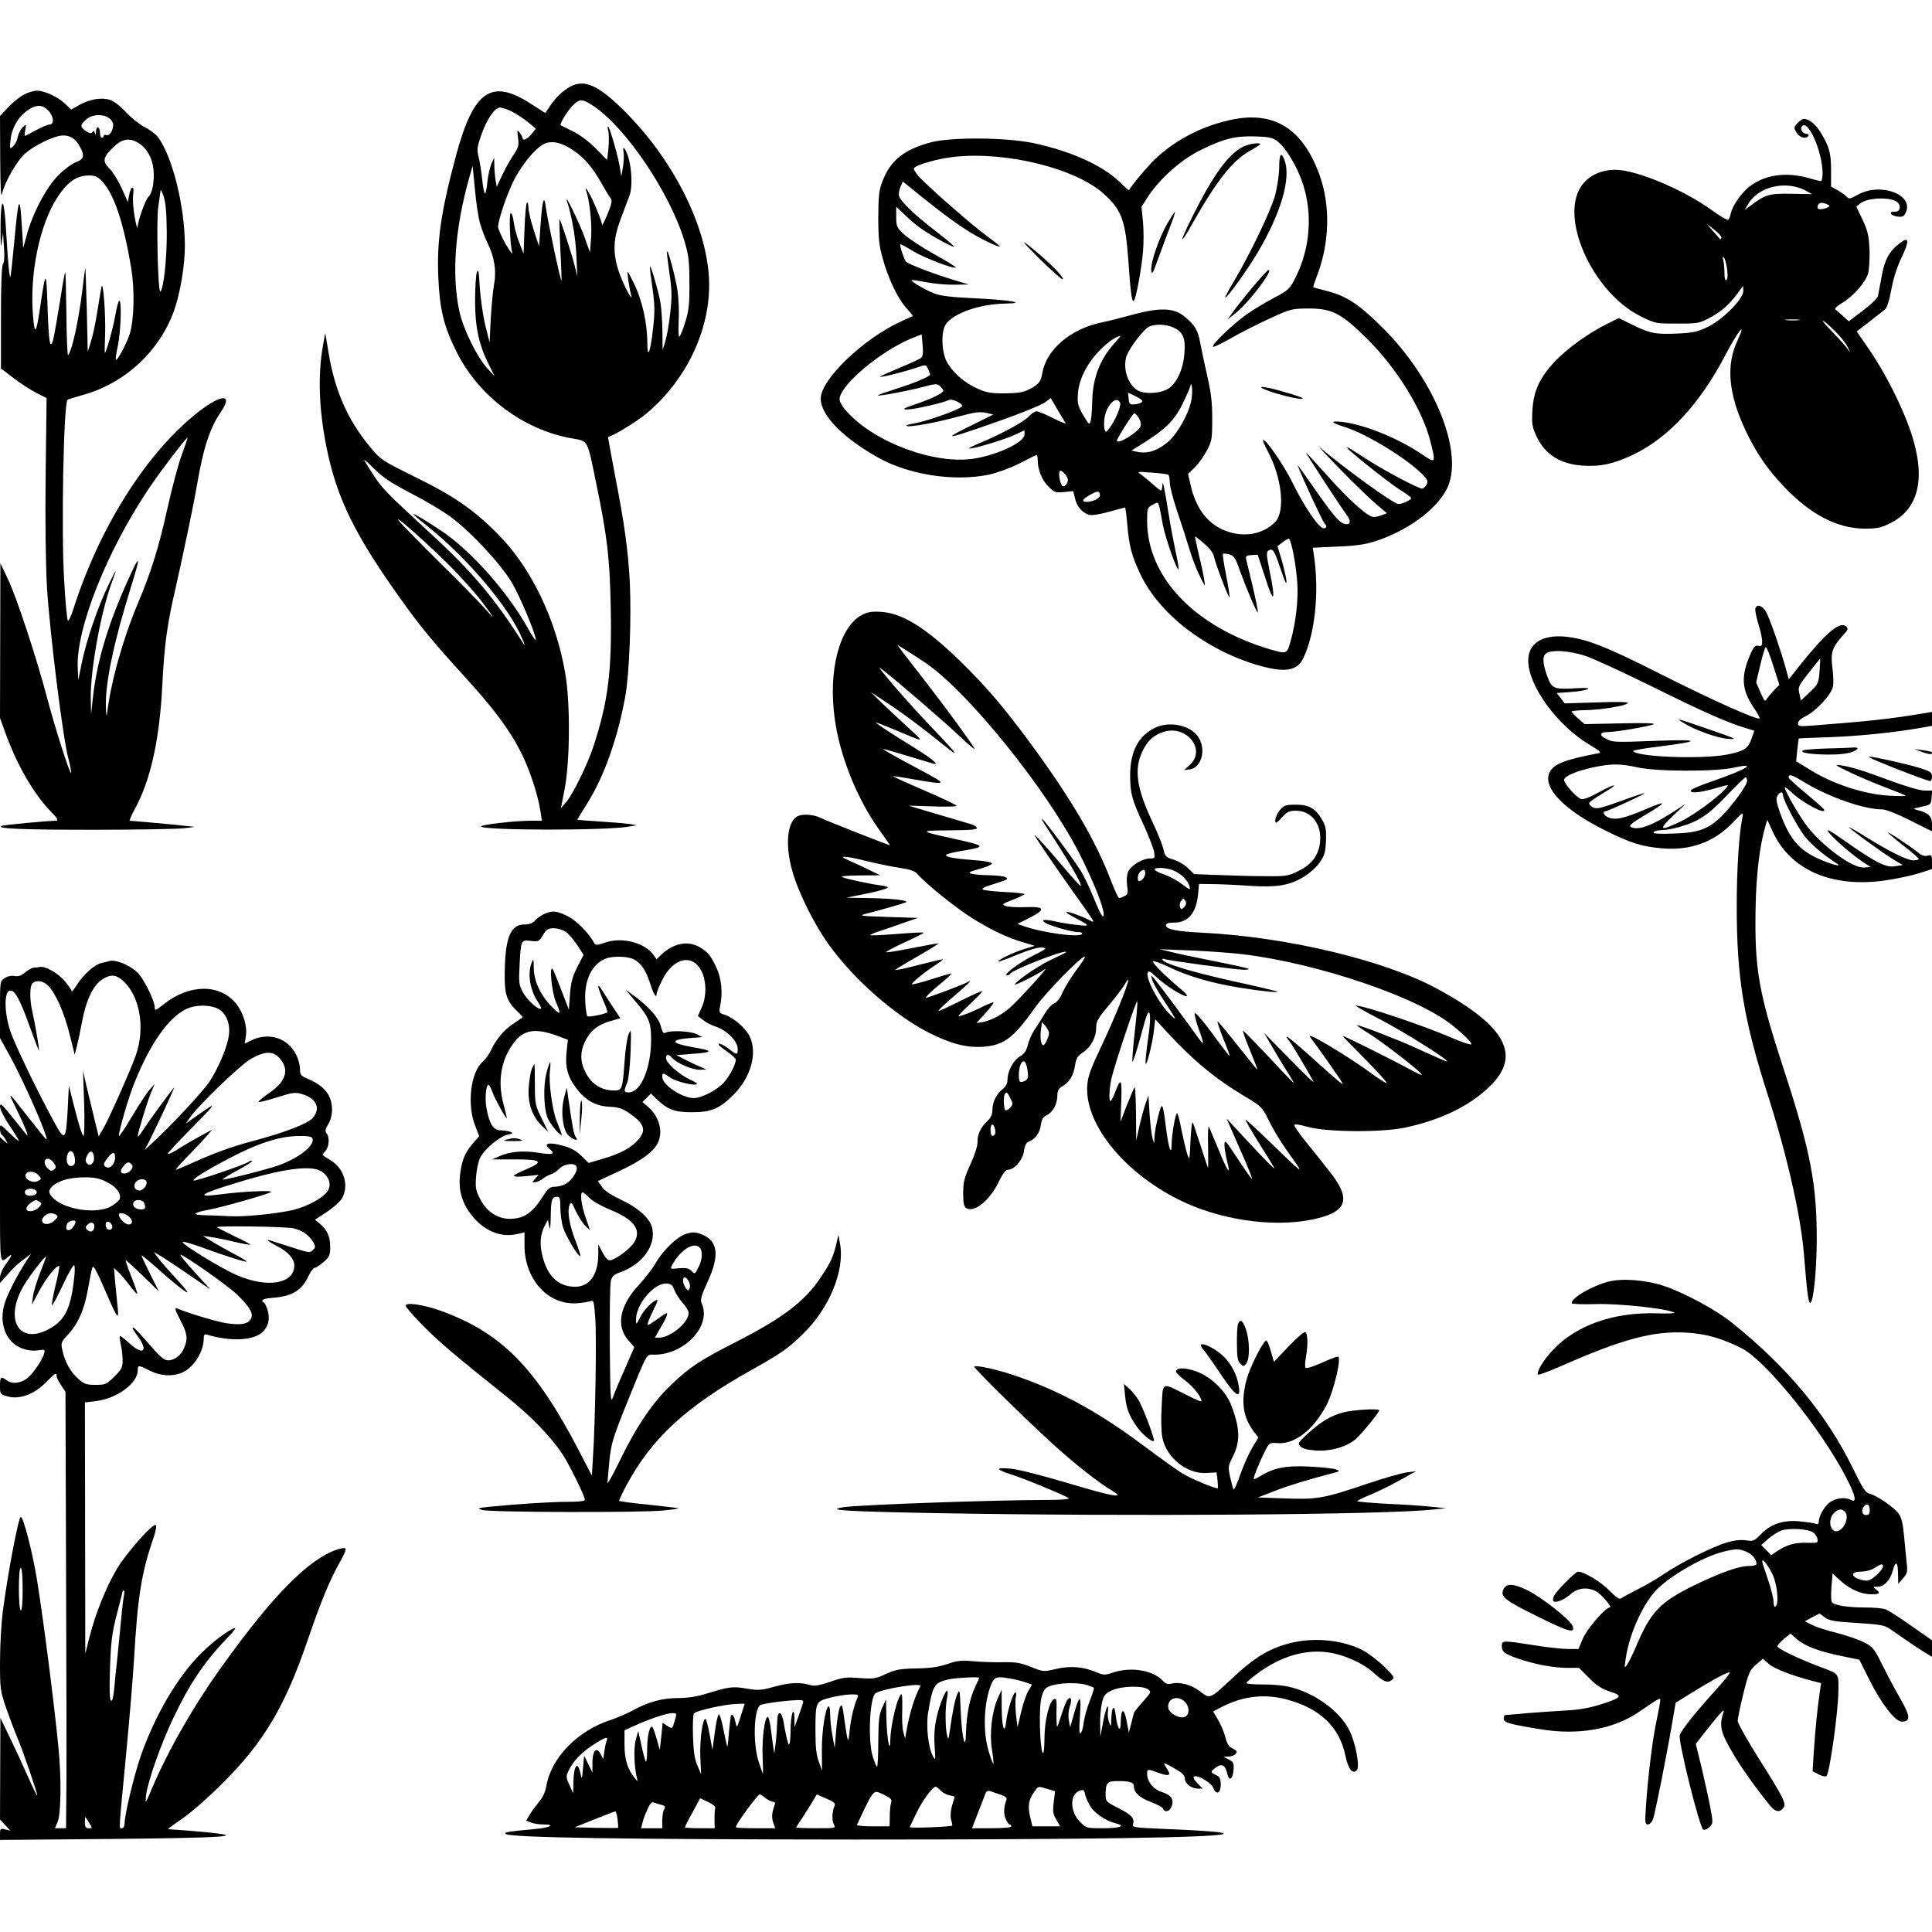 <?xml version="1.0" standalone="no"?>
<!DOCTYPE svg PUBLIC "-//W3C//DTD SVG 20010904//EN"
 "http://www.w3.org/TR/2001/REC-SVG-20010904/DTD/svg10.dtd">
<svg version="1.0" xmlns="http://www.w3.org/2000/svg"
 width="1024pt" height="1024pt" viewBox="0 0 1024 1024"
 preserveAspectRatio="xMidYMid meet">

<g transform="translate(0,1024) scale(0.1,-0.1)"
fill="#000000" stroke="none">
<path d="M3040 9789 c-41 -16 -88 -57 -120 -104 l-30 -44 -75 48 c-210 137
-305 72 -398 -274 -79 -293 -102 -449 -94 -642 7 -171 29 -263 97 -398 118
-237 358 -416 615 -459 83 -15 77 -3 125 -237 59 -286 72 -397 77 -659 7 -337
-14 -501 -93 -740 -33 -98 -106 -246 -142 -290 l-29 -34 20 104 c28 146 30
448 4 605 -49 292 -183 570 -361 747 -126 127 -232 200 -434 299 -180 89 -183
91 -242 162 -118 143 -185 296 -218 494 l-18 108 -12 -65 c-28 -158 -22 -341
19 -543 54 -268 150 -464 400 -812 97 -136 168 -222 333 -403 153 -167 240
-284 301 -407 45 -91 87 -221 100 -308 l7 -47 -61 0 c-81 0 -261 -21 -261 -30
0 -22 666 -23 785 -1 l40 7 -40 7 c-22 3 -93 9 -157 13 -65 4 -118 8 -118 10
0 1 25 42 55 90 89 143 162 351 201 574 20 119 31 411 22 595 -9 170 -28 307
-79 569 -21 110 -37 200 -36 200 32 8 153 82 204 125 221 185 348 467 330 729
-19 278 -192 617 -442 868 -131 132 -206 170 -275 143z m101 -108 c171 -110
408 -459 486 -716 23 -78 27 -108 27 -225 1 -114 -3 -146 -22 -207 -12 -40
-26 -74 -31 -77 -5 -3 -6 34 -4 82 3 48 0 121 -6 162 -12 74 -49 215 -56 208
-2 -1 4 -53 13 -115 14 -94 14 -128 4 -215 -6 -57 -18 -123 -26 -148 l-14 -45
-1 101 c-1 56 -6 125 -11 154 -12 63 -50 193 -55 188 -2 -1 4 -52 13 -113 13
-91 13 -128 4 -210 -15 -137 -31 -175 -31 -77 -1 99 -26 213 -66 300 -19 39
-36 72 -38 72 -4 0 8 -87 18 -123 14 -52 -45 62 -66 126 -32 98 -29 171 11
277 18 47 39 103 47 125 16 44 12 144 -8 206 -16 46 -31 61 -24 24 3 -17 1
-52 -3 -80 l-9 -50 -8 50 c-9 57 -52 205 -61 214 -4 3 -4 -7 0 -23 4 -16 4
-57 1 -91 l-7 -63 -62 63 c-37 37 -86 73 -122 90 -32 16 -60 30 -62 31 -8 5
32 71 61 102 38 39 51 40 108 3z m-428 -32 c23 -12 61 -37 85 -56 l42 -35 -22
-28 c-22 -27 -48 -39 -48 -22 0 5 -7 17 -15 28 -14 18 -15 16 -9 -27 5 -40 2
-51 -25 -91 -17 -25 -44 -73 -59 -106 l-29 -62 -7 38 c-3 20 -6 55 -6 77 l-1
40 -15 -35 c-8 -19 -18 -63 -21 -97 -3 -34 -9 -60 -13 -58 -4 3 -11 35 -14 72
-4 38 -12 90 -18 116 -11 43 -10 56 12 119 29 84 72 148 100 148 12 0 40 -10
63 -21z m323 -204 c60 -39 108 -96 154 -180 19 -33 39 -67 46 -75 10 -12 7
-28 -16 -85 -16 -38 -29 -64 -29 -57 -1 21 -52 144 -74 177 -10 17 -16 21 -12
10 20 -56 33 -177 28 -252 l-6 -81 -27 76 c-23 68 -111 249 -95 197 27 -85 46
-197 50 -290 l5 -110 -15 60 c-18 70 -76 248 -80 243 -1 -2 1 -75 5 -163 5
-88 7 -161 6 -163 -5 -4 -77 336 -83 390 -9 72 -19 38 -28 -97 l-8 -110 -28
85 c-15 47 -28 100 -28 119 -1 19 -4 31 -8 27 -5 -4 -10 -67 -13 -139 l-5
-132 -23 60 c-13 33 -26 81 -29 107 -3 27 -10 48 -16 48 -10 0 -4 -166 8 -210
4 -14 -11 7 -34 45 -22 39 -40 80 -41 92 0 39 55 198 93 265 42 75 99 143 141
170 42 26 96 17 162 -27z m-492 -388 c9 -31 27 -79 40 -105 36 -72 48 -146 35
-217 -6 -33 -14 -116 -18 -185 l-6 -125 -23 91 c-12 51 -25 141 -29 200 -5 89
-8 103 -16 79 -5 -16 -9 -84 -9 -150 0 -137 20 -232 72 -336 l32 -64 -41 45
c-54 60 -126 207 -146 299 -42 192 -24 439 52 709 l18 63 12 -123 c6 -68 18
-149 27 -181z m-365 -1432 c74 -38 169 -94 210 -125 108 -80 266 -250 324
-348 44 -75 127 -273 127 -304 0 -7 -21 24 -46 69 -104 183 -283 387 -434 495
-70 49 -170 110 -170 103 0 -2 33 -30 73 -62 216 -172 436 -433 505 -598 12
-27 16 -41 9 -31 -154 244 -272 384 -503 596 -230 212 -248 230 -299 309 -25
38 -45 72 -45 74 0 3 26 -20 58 -52 43 -43 89 -73 191 -126z m222 -401 c58
-60 127 -138 154 -174 72 -96 74 -102 10 -30 -32 36 -138 144 -236 240 -97 96
-192 193 -211 215 -54 64 165 -131 283 -251z"/>
<path d="M128 9739 c-21 -10 -58 -40 -83 -66 l-45 -48 1 -225 c1 -159 4 -214
10 -186 15 63 79 175 123 213 52 45 152 93 199 95 40 1 70 -19 93 -64 23 -45
18 -63 -23 -77 -21 -8 -63 -39 -94 -70 -64 -65 -135 -199 -167 -316 l-19 -70
-8 130 c-10 161 -18 139 -40 -104 -9 -97 -18 -177 -20 -179 -5 -5 -13 82 -20
203 -3 55 -8 123 -12 150 -10 79 -21 20 -20 -110 0 -78 2 -95 6 -60 l7 50 5
-75 c4 -47 2 -80 -5 -89 -7 -9 -11 -107 -11 -284 l0 -270 67 -51 c36 -28 91
-63 120 -78 l55 -28 -5 -401 c-3 -254 0 -476 7 -603 15 -240 83 -789 112 -900
11 -43 18 -80 16 -83 -7 -6 -83 231 -127 397 -57 217 -164 540 -210 635 l-38
80 -1 -411 -1 -410 31 -85 c60 -165 148 -317 238 -410 35 -36 43 -49 29 -49
-43 0 -274 -22 -288 -27 -38 -15 106 -21 485 -21 226 0 442 4 480 8 39 4 62 8
53 8 -10 1 -61 6 -115 12 -87 8 -205 19 -225 20 -4 0 8 28 27 63 83 151 131
368 145 652 11 217 25 322 70 515 44 196 99 457 115 555 32 187 67 296 124
379 75 109 -5 98 -147 -21 -263 -220 -500 -603 -633 -1021 -14 -43 -26 -67
-30 -60 -4 7 -13 103 -19 213 -16 258 -3 938 18 956 4 3 36 13 72 23 228 60
415 232 493 451 33 93 57 239 57 344 -1 207 -64 464 -141 572 -11 16 -44 41
-72 55 -27 14 -72 50 -99 79 -28 31 -64 59 -84 65 -44 15 -107 5 -163 -26
l-44 -25 -31 30 c-38 37 -111 71 -151 70 -16 0 -47 -9 -67 -20z m127 -84 c30
-29 34 -75 8 -75 -10 0 -42 -14 -72 -30 -30 -17 -56 -30 -59 -30 -2 0 -2 14 2
32 6 31 6 31 -14 13 -11 -10 -22 -33 -26 -51 -3 -18 -14 -40 -25 -50 -18 -16
-18 -15 -13 37 7 62 42 122 93 156 44 30 76 29 106 -2z m323 -41 c12 -8 22
-24 22 -35 0 -31 -20 -61 -36 -55 -8 3 -14 1 -14 -4 0 -6 -4 -10 -10 -10 -5 0
-10 11 -10 24 0 35 -20 43 -21 9 -1 -19 -3 -22 -6 -9 -4 14 -7 15 -13 6 -6 -9
-13 -8 -34 5 -32 22 -33 32 0 61 30 28 88 32 122 8z m162 -136 c42 -29 69 -81
74 -141 5 -60 -8 -125 -27 -140 -15 -12 -56 -126 -58 -161 -1 -12 -8 13 -15
54 -8 41 -12 95 -8 119 7 52 -12 48 -22 -5 l-6 -35 -33 73 c-18 40 -47 87 -65
105 -39 39 -35 59 22 114 48 46 87 51 138 17z m-198 -200 c63 -68 113 -217
153 -457 20 -118 16 -275 -8 -353 -16 -50 -66 -143 -73 -135 -2 2 2 36 11 76
16 78 21 251 6 236 -5 -6 -14 -40 -20 -77 -11 -64 -48 -198 -55 -198 -2 0 -1
42 1 93 4 102 -10 297 -19 257 -3 -14 -13 -72 -22 -130 -9 -58 -24 -130 -34
-160 l-17 -55 -5 225 c-3 124 -7 223 -8 220 -1 -3 -9 -61 -17 -130 -20 -156
-53 -308 -74 -332 -4 -4 -8 93 -9 215 -2 122 -4 223 -6 224 -2 2 -13 -56 -24
-129 -40 -244 -44 -260 -55 -249 -6 6 -12 87 -15 193 -6 197 -10 199 -37 14
-23 -157 -31 -169 -40 -61 -19 221 34 482 128 627 54 84 103 118 170 118 31 0
45 -7 69 -32z m342 -268 c1 -137 -17 -304 -34 -315 -13 -8 -22 374 -11 450 6
39 11 77 12 85 0 8 8 -5 16 -30 11 -31 16 -90 17 -190z m80 -1179 c-18 -48
-54 -182 -79 -296 -44 -199 -86 -332 -155 -495 -79 -188 -143 -416 -163 -585
-2 -16 -5 4 -6 46 -2 125 44 342 132 624 57 182 51 188 -22 24 -104 -233 -160
-426 -180 -619 l-8 -75 -2 87 c-2 143 51 440 107 598 35 97 34 97 -13 0 -56
-115 -117 -293 -142 -415 l-18 -90 -3 64 c-10 208 154 620 379 955 59 88 195
266 203 266 2 0 -12 -40 -30 -89z"/>
<path d="M6545 9609 c-172 -32 -334 -118 -445 -235 -44 -46 -100 -115 -116
-142 -1 -2 -23 17 -49 43 -91 88 -256 163 -455 206 -144 31 -438 33 -545 5
-142 -38 -213 -94 -256 -202 -20 -51 -23 -76 -24 -194 0 -110 4 -151 23 -218
29 -107 81 -216 127 -266 19 -21 34 -40 33 -41 -2 -1 -29 -14 -61 -28 -200
-91 -427 -308 -427 -410 0 -86 112 -203 300 -310 163 -93 404 -131 590 -93 42
9 112 34 160 58 47 24 88 45 93 46 4 2 7 -9 7 -25 0 -52 22 -107 56 -141 32
-32 38 -34 83 -30 l49 5 11 -43 c12 -48 50 -84 90 -84 15 0 59 9 99 20 39 11
73 20 75 20 2 0 7 -36 11 -81 10 -124 24 -176 72 -276 101 -210 346 -398 622
-479 143 -41 208 -31 241 40 61 128 84 351 55 542 l-6 41 128 6 c94 3 148 11
199 27 167 53 320 162 380 272 101 185 -55 582 -339 863 -125 124 -190 166
-291 192 -38 10 -72 19 -74 20 -2 1 6 26 17 55 69 176 75 375 16 540 -87 240
-233 336 -449 297z m222 -115 c47 -34 108 -135 139 -230 52 -159 38 -341 -39
-494 -31 -62 -36 -67 -117 -110 -47 -25 -112 -64 -145 -88 -72 -51 -190 -165
-175 -170 5 -2 49 19 97 47 49 28 140 74 203 103 111 51 118 52 205 53 126 0
176 -26 315 -165 156 -156 288 -370 331 -538 30 -118 29 -120 -41 -72 -130 88
-310 161 -429 174 -65 7 -57 -5 19 -28 114 -36 329 -168 410 -251 27 -28 30
-36 21 -54 -7 -12 -17 -21 -23 -21 -19 0 -183 86 -280 147 -115 74 -118 75
-118 70 0 -10 224 -188 280 -223 33 -20 60 -40 60 -44 0 -10 -53 -34 -70 -31
-30 5 -282 187 -415 300 -16 14 31 -37 105 -113 74 -76 161 -160 193 -187 l58
-49 -26 -10 c-15 -6 -35 -10 -45 -10 -30 0 -129 89 -246 220 -59 66 -109 120
-111 120 -4 0 182 -286 214 -328 28 -37 20 -59 -16 -47 -25 8 -65 57 -161 195
-40 58 -77 109 -82 115 -4 5 23 -60 62 -145 39 -85 75 -159 80 -164 15 -15 12
-26 -5 -26 -24 0 -103 116 -161 235 -46 95 -148 244 -160 232 -2 -2 9 -28 25
-58 75 -139 94 -317 41 -374 -67 -72 -182 -88 -284 -40 -84 40 -140 119 -166
236 l-13 57 37 36 c20 20 48 60 63 89 26 48 28 61 28 167 0 89 -6 141 -27 230
-14 63 -31 142 -37 175 -12 66 -29 94 -85 139 -55 45 -131 47 -273 8 -59 -16
-133 -35 -164 -41 -164 -34 -292 -143 -314 -266 -9 -50 -18 -61 -69 -88 -33
-17 -59 -21 -131 -22 -78 0 -98 4 -150 28 -69 32 -128 85 -158 142 -27 53 -30
158 -4 196 39 59 181 108 317 110 122 2 17 20 -165 28 -127 6 -181 13 -215 26
-49 20 -124 64 -118 70 2 2 37 -3 78 -11 41 -8 109 -14 150 -13 l75 1 -80 24
c-114 35 -243 85 -254 98 -10 14 -34 86 -29 91 1 2 32 -14 67 -36 59 -36 217
-96 227 -87 2 3 -50 35 -117 72 -66 37 -138 85 -159 105 -37 35 -40 42 -40 92
l0 53 48 -45 c26 -26 67 -60 92 -76 60 -41 161 -95 166 -90 3 2 -42 40 -98 83
-108 83 -184 155 -193 185 -3 9 0 31 7 47 l13 30 105 -85 c121 -97 212 -163
284 -203 56 -32 126 -63 126 -56 0 2 -33 28 -72 57 -76 56 -285 238 -352 307
-21 22 -35 45 -32 50 11 19 130 52 216 61 278 29 641 -62 791 -197 93 -84 114
-140 129 -347 12 -176 19 -227 29 -220 11 6 40 162 49 260 4 44 4 116 0 160
l-8 79 36 56 c64 96 176 195 278 245 122 60 182 75 288 72 69 -2 92 -6 115
-23z m-552 -988 c54 -23 69 -55 63 -136 -7 -93 -45 -171 -95 -195 -47 -23
-123 -24 -157 -2 -48 32 -74 111 -57 174 13 45 93 150 124 163 33 13 84 12
122 -4z m-1333 -163 c-8 -6 -61 -31 -118 -54 -57 -24 -102 -44 -100 -46 5 -5
147 31 202 51 41 14 42 14 53 -10 6 -14 11 -27 11 -29 0 -10 -82 -45 -178 -75
-56 -18 -101 -34 -100 -36 5 -5 171 26 243 46 64 17 72 17 88 3 9 -9 17 -20
17 -24 0 -12 -67 -45 -152 -73 -64 -22 -68 -26 -37 -26 36 0 192 36 219 50 14
8 70 -17 70 -31 0 -15 -181 -81 -259 -94 -23 -4 -40 -9 -37 -12 9 -10 155 16
271 48 90 24 117 28 150 21 l40 -9 -125 -62 c-133 -65 -125 -69 30 -16 198 67
344 124 371 144 l28 21 37 -63 c20 -34 39 -66 42 -70 2 -5 -28 8 -67 27 -39
20 -78 36 -87 36 -9 0 -28 -13 -43 -29 -27 -29 -153 -96 -264 -142 -32 -13
-55 -25 -50 -26 14 -5 182 45 241 72 l52 24 0 -22 c0 -41 -141 -108 -269 -128
-208 -32 -526 86 -673 250 -22 23 -38 51 -38 65 0 72 214 253 380 322 l55 22
5 -56 c4 -41 1 -60 -8 -69z m1025 78 c-78 -86 -116 -187 -118 -310 -1 -42 -4
-87 -8 -101 -7 -24 -9 -22 -40 30 -28 48 -31 62 -28 110 4 75 45 158 109 226
43 46 92 81 117 84 2 0 -12 -17 -32 -39z m408 -297 c-10 -68 -70 -178 -122
-224 -54 -47 -106 -65 -159 -56 l-37 8 64 40 c119 75 166 122 209 212 22 45
41 89 41 97 1 8 4 3 6 -10 3 -13 2 -44 -2 -67z m-262 -15 c-5 -5 -23 -11 -39
-12 -26 -2 -29 1 -32 30 l-3 32 42 -20 c26 -13 38 -24 32 -30z m-116 -5 c6
-17 -26 -93 -57 -134 -17 -22 -19 -23 -25 -7 -4 9 -4 37 -1 61 11 71 66 124
83 80z m99 -79 c9 -14 13 -33 9 -44 -10 -31 -125 -101 -125 -76 0 11 85 145
92 145 4 0 15 -11 24 -25z m-376 -329 c0 -19 -17 -39 -28 -32 -12 7 -24 65
-15 79 7 11 43 -27 43 -47z m532 28 c4 -3 8 -21 8 -41 0 -20 18 -89 39 -152
22 -64 51 -154 65 -201 14 -47 39 -112 56 -145 29 -59 29 -59 23 -20 -3 22
-16 83 -29 135 -12 52 -21 96 -20 97 1 1 23 -16 48 -38 30 -25 49 -50 53 -72
10 -43 77 -219 82 -213 2 2 -6 54 -18 115 -12 61 -20 113 -17 116 2 2 17 1 33
-3 25 -7 33 -18 57 -88 36 -98 90 -225 95 -220 2 2 -10 62 -26 132 -17 71 -33
138 -36 149 -4 18 1 21 28 23 l33 2 40 -122 c45 -143 57 -128 24 32 -17 83
-19 105 -8 111 23 15 31 4 60 -81 15 -45 30 -86 34 -89 9 -9 -6 66 -27 134
l-18 60 27 21 c15 12 30 20 34 18 13 -8 39 -146 44 -237 6 -89 -9 -214 -36
-307 -19 -67 -20 -67 -107 -42 -398 117 -653 382 -653 681 0 68 1 71 30 86 34
17 28 30 53 -105 14 -73 75 -246 83 -237 3 2 -4 44 -15 93 -10 49 -27 136 -36
194 -25 156 -33 191 -34 158 -1 -16 -4 -28 -7 -28 -4 0 -23 15 -43 33 -20 17
-47 40 -61 50 -25 18 -24 18 54 12 44 -3 83 -8 88 -11z m-362 -110 c0 -15 -38
-34 -71 -34 -29 0 -23 14 18 37 39 23 53 22 53 -3z"/>
<path d="M6590 9463 c-79 -39 -159 -149 -269 -369 -72 -144 -72 -166 -1 -39
129 228 212 334 307 387 29 16 53 32 53 34 0 10 -59 2 -90 -13z"/>
<path d="M6780 9353 c0 -37 -10 -102 -21 -146 -23 -84 -134 -315 -218 -456
-28 -46 -49 -86 -47 -88 7 -7 117 146 171 237 124 210 178 392 144 489 -18 50
-29 36 -29 -36z"/>
<path d="M6188 9057 c-45 -77 -90 -208 -86 -250 3 -27 8 -17 37 63 19 52 47
128 63 169 16 40 27 75 25 77 -2 2 -19 -25 -39 -59z"/>
<path d="M5512 8866 c60 -58 113 -106 119 -106 16 0 -43 64 -119 129 -112 95
-112 89 0 -23z"/>
<path d="M6635 8713 c-44 -53 -91 -112 -104 -132 l-25 -35 47 38 c71 58 199
228 170 225 -5 0 -44 -44 -88 -96z"/>
<path d="M6735 8164 c69 -24 184 -48 168 -34 -4 4 -48 19 -98 33 -114 34 -167
35 -70 1z"/>
<path d="M9530 9590 c-24 -24 -24 -29 -4 -58 16 -23 48 -29 59 -12 3 6 0 10
-8 10 -20 0 -37 23 -28 38 30 49 110 -128 111 -245 0 -24 -4 -43 -8 -43 -5 0
-31 6 -58 14 -119 35 -227 23 -311 -35 -48 -33 -100 -106 -110 -152 -3 -15 -9
-30 -14 -32 -4 -3 -43 20 -86 51 -150 109 -401 214 -511 214 -87 0 -157 -39
-192 -105 -94 -183 85 -552 325 -671 78 -39 80 -39 194 -39 113 0 118 1 179
34 59 32 100 69 149 136 l22 30 1 -27 c0 -42 -106 -150 -187 -190 -56 -27 -77
-32 -167 -36 -113 -5 -143 1 -243 51 l-63 31 -57 -28 c-99 -48 -217 -133 -280
-200 -83 -88 -115 -158 -121 -262 -4 -72 -1 -86 22 -137 46 -97 127 -148 248
-155 94 -6 159 9 264 58 188 90 355 271 490 530 67 128 114 185 63 75 -62
-132 -48 -284 44 -479 58 -121 113 -201 205 -298 141 -147 280 -219 427 -220
62 0 86 5 130 27 157 76 195 243 112 488 -46 135 -136 313 -221 436 l-65 94
66 51 c36 28 74 58 84 66 11 10 23 47 34 108 11 60 31 120 56 172 40 84 37
108 -9 73 -58 -43 -82 -87 -98 -174 -9 -46 -18 -94 -20 -106 -2 -13 -35 -45
-80 -79 l-75 -57 -32 29 c-18 16 -36 32 -40 35 -5 4 12 18 36 33 57 33 124
108 138 156 6 20 9 77 8 126 -4 76 -9 100 -37 159 l-33 70 21 17 c41 33 173
35 200 3 19 -23 8 -50 -19 -47 -14 1 -21 -2 -19 -10 3 -7 19 -14 36 -16 26 -3
34 1 43 22 44 95 -134 161 -254 94 -39 -22 -48 -24 -58 -12 -6 8 -28 23 -48
35 l-36 20 0 87 c0 92 -9 124 -57 203 -25 41 -61 69 -88 69 -6 0 -19 -9 -30
-20z m38 -359 l37 -20 -110 2 c-118 2 -138 -4 -214 -61 l-34 -25 19 32 c54 92
197 126 302 72z m126 -79 c11 -6 -20 -20 -46 -21 -18 -1 -20 19 -4 31 9 6 29
2 50 -10z m-570 -174 c-3 -5 -7 -8 -8 -6 0 2 -17 21 -36 42 l-35 40 43 -33
c23 -18 39 -37 36 -43z m30 -165 c4 -31 3 -54 -4 -58 -6 -4 -10 10 -10 37 0
24 -3 54 -6 68 -5 17 -3 22 3 15 6 -5 13 -33 17 -62z m379 -270 c-18 -2 -48
-2 -65 0 -18 2 -4 4 32 4 36 0 50 -2 33 -4z m191 -56 c30 -29 61 -69 70 -88
16 -33 16 -33 -1 -9 -9 14 -45 53 -78 88 -34 34 -58 62 -53 62 5 0 33 -24 62
-53z"/>
<path d="M9304 7016 c-3 -8 4 -44 15 -81 12 -37 21 -80 21 -95 0 -23 -4 -27
-20 -23 -16 4 -24 -4 -41 -41 -53 -120 -49 -190 16 -287 20 -28 33 -54 31 -57
-11 -10 -253 98 -522 234 -294 149 -400 190 -512 200 -120 10 -192 -37 -192
-127 0 -134 153 -344 326 -447 59 -36 64 -41 43 -45 -174 -33 -233 -56 -255
-99 -42 -81 76 -203 303 -314 126 -62 185 -81 289 -90 152 -14 279 32 379 137
50 53 56 56 51 32 -19 -93 -31 -278 -31 -478 0 -378 37 -600 165 -1000 101
-315 175 -641 191 -840 17 -207 23 -260 34 -260 16 0 33 166 34 321 2 302 -32
481 -174 914 -135 414 -156 533 -150 860 3 174 22 332 53 435 l9 30 27 -59
c93 -207 315 -304 601 -262 61 9 140 26 178 38 l67 22 0 38 c0 35 -2 38 -23
33 -17 -5 -33 1 -53 18 -41 33 -155 109 -159 105 -1 -1 35 -32 81 -68 46 -36
83 -68 84 -72 0 -5 -13 -8 -30 -8 -32 0 -132 50 -258 129 -45 28 -82 49 -82
47 0 -7 190 -145 240 -174 l45 -27 -40 -6 c-48 -9 -102 18 -267 134 -81 57
-102 68 -86 46 25 -33 124 -119 182 -158 l40 -26 -33 -3 c-59 -6 -219 110
-304 220 -40 52 -117 186 -117 204 0 4 15 -6 33 -23 58 -57 187 -125 175 -94
-1 5 -45 43 -95 85 -51 42 -93 80 -93 85 0 20 16 16 78 -22 135 -82 321 -147
420 -147 17 0 81 -25 146 -58 l116 -58 0 38 c0 41 -19 60 -75 74 -29 7 -28 8
20 18 48 11 50 12 53 49 l3 37 -40 0 c-25 0 -96 21 -178 51 -154 57 -209 74
-268 83 -35 5 -28 0 45 -35 47 -23 132 -59 190 -81 58 -22 107 -42 110 -45 3
-3 -38 -3 -90 0 -129 8 -286 59 -403 129 l-87 53 6 60 c4 33 7 61 8 61 0 1 75
4 166 7 159 6 331 24 473 48 l67 12 0 37 0 37 -52 -9 c-176 -29 -288 -41 -575
-63 -76 -6 -83 -5 -83 12 0 11 15 25 40 37 56 27 137 115 145 157 4 19 2 65
-3 101 -10 79 -1 106 52 166 31 34 34 41 21 52 -34 28 -104 -31 -238 -197
l-66 -83 -12 43 c-26 98 -90 284 -109 315 -21 33 -47 42 -56 18z m95 -306 l32
-100 -28 -28 c-15 -16 -33 -37 -39 -47 -9 -16 -13 -11 -33 35 l-23 53 22 93
c12 52 25 94 29 94 5 0 23 -45 40 -100z m-1000 55 c43 -14 204 -88 358 -164
263 -131 405 -194 499 -221 l42 -13 -15 -44 c-18 -51 -41 -66 -133 -83 -135
-25 -475 -12 -494 19 -3 4 61 15 142 25 217 27 216 38 -3 30 -243 -9 -247 -9
-284 11 -38 19 -32 35 13 35 42 0 214 30 241 41 12 6 -53 8 -173 5 l-193 -4
-35 30 c-18 16 -34 33 -34 37 0 3 31 6 70 7 84 1 218 23 227 37 4 7 -51 8
-164 4 l-170 -5 -21 28 -21 27 73 5 c39 3 80 9 90 15 13 7 -6 8 -62 5 -116 -7
-127 -2 -151 63 -26 69 -27 111 -3 124 30 18 118 12 201 -14z m1245 -82 c-5
-65 -8 -70 -52 -112 l-47 -44 -8 37 c-8 34 -6 40 50 110 32 41 59 75 60 76 1
0 0 -30 -3 -67z m-966 -510 c101 -23 414 -24 515 -1 125 27 66 -9 -118 -73
-60 -20 -111 -42 -113 -48 -6 -17 46 -13 123 9 86 24 82 25 59 -2 -42 -47
-169 -140 -238 -173 -109 -52 -119 -45 -40 30 l69 65 -55 -36 c-122 -80 -201
-109 -238 -86 -9 6 12 23 67 56 130 77 134 88 11 36 -115 -50 -164 -59 -201
-40 -20 11 -26 30 -10 30 12 0 212 92 208 96 -1 2 -59 -17 -127 -42 -108 -39
-128 -43 -148 -33 -12 7 -21 17 -19 23 2 6 34 28 70 50 92 53 77 59 -18 7 -48
-27 -83 -40 -95 -36 -24 8 -90 81 -90 101 0 20 66 48 155 67 94 20 141 20 233
0z m582 -72 c0 -23 -75 -126 -133 -185 -72 -71 -124 -90 -256 -94 -80 -3 -111
-1 -107 7 4 6 23 11 43 11 19 0 60 7 91 16 105 30 153 62 252 165 52 54 98 99
102 99 5 0 8 -9 8 -19z m190 -74 c0 -24 72 -162 112 -215 34 -45 93 -96 174
-149 33 -22 -33 -4 -101 27 -101 46 -151 107 -199 238 -20 56 -24 78 -16 93
12 22 30 26 30 6z"/>
<path d="M8920 6410 c60 -38 180 -82 239 -86 52 -4 45 0 -89 46 -185 64 -192
66 -150 40z"/>
<path d="M4567 6980 c-118 -64 -178 -294 -143 -547 26 -197 118 -426 236 -591
32 -45 58 -82 57 -82 -8 0 -340 131 -365 144 -33 17 -86 23 -117 13 -61 -20
-77 -147 -36 -292 30 -110 115 -282 192 -389 132 -185 348 -375 531 -469 116
-59 201 -81 288 -75 112 8 161 45 280 213 54 75 239 265 259 265 6 0 -13 -30
-41 -67 -28 -38 -62 -92 -75 -121 -14 -33 -32 -56 -47 -61 -13 -5 -36 -31 -51
-57 -15 -25 -38 -63 -52 -82 -13 -20 -29 -55 -35 -79 -7 -31 -19 -48 -40 -61
-36 -20 -68 -79 -68 -123 0 -21 -8 -37 -25 -51 -34 -26 -55 -69 -55 -111 0
-23 -8 -41 -26 -58 -36 -33 -54 -72 -53 -111 1 -20 -14 -68 -37 -118 -33 -72
-39 -95 -39 -154 0 -52 4 -71 16 -79 43 -27 127 42 175 144 19 39 34 59 46 59
34 0 79 52 85 98 4 32 12 46 27 52 34 13 57 46 63 88 4 29 12 43 29 50 33 16
56 56 58 101 0 30 6 41 27 54 37 21 59 57 67 111 6 36 13 49 42 68 43 29 70
80 70 132 0 33 10 50 69 120 37 44 75 95 84 111 9 17 16 26 17 20 0 -23 -76
-210 -141 -347 -55 -115 -72 -160 -76 -206 -18 -202 187 -461 482 -609 210
-106 488 -149 698 -109 198 38 225 105 103 258 -36 46 -92 117 -126 158 -33
41 -60 80 -60 86 0 8 22 5 73 -9 101 -28 392 -30 517 -3 188 41 335 112 443
215 173 165 92 320 -273 519 -277 151 -793 275 -1240 298 -143 7 -200 18 -200
39 0 11 12 15 43 15 74 0 117 50 127 150 l5 55 70 -1 c39 0 126 -4 195 -9 149
-9 213 1 291 48 29 18 67 51 83 75 26 37 31 54 34 115 2 60 -1 78 -20 111 -36
62 -70 81 -140 81 -53 0 -62 -3 -84 -28 -21 -25 -33 -67 -19 -67 3 0 18 14 33
31 23 26 36 32 71 32 80 0 135 -69 128 -160 -5 -72 -43 -125 -116 -160 -52
-26 -65 -28 -171 -27 -63 0 -175 3 -248 6 l-133 5 -33 32 c-18 18 -53 38 -77
45 -39 12 -44 17 -52 52 -4 21 -30 87 -58 146 -85 180 -99 279 -55 374 27 58
61 89 117 106 119 35 222 -95 137 -174 l-32 -30 29 4 c61 7 89 100 49 167 -38
65 -152 92 -231 54 -89 -42 -133 -126 -133 -252 0 -95 9 -130 72 -264 27 -60
52 -124 55 -143 5 -32 4 -34 -22 -34 -40 0 -102 -38 -116 -71 -7 -17 -9 -46
-5 -73 6 -38 4 -46 -13 -55 -11 -6 -24 -11 -29 -11 -5 0 -23 39 -42 88 -83
219 -218 448 -443 752 -134 180 -222 283 -358 416 -182 177 -306 254 -419 261
-52 3 -73 -1 -103 -17z m338 -253 c225 -153 642 -669 817 -1013 72 -142 128
-282 128 -320 0 -30 -16 -4 -55 91 -20 50 -50 113 -67 140 -35 57 -197 275
-205 275 -3 0 2 -10 10 -23 130 -198 204 -324 195 -332 -2 -2 -41 39 -86 93
-96 114 -169 193 -157 172 19 -33 114 -172 205 -300 123 -173 119 -165 80
-145 -43 22 -112 46 -118 41 -2 -3 18 -16 45 -30 82 -43 83 -46 18 -39 -33 3
-87 11 -120 19 -60 13 -82 11 -55 -7 25 -16 141 -49 172 -49 17 0 27 -4 23
-10 -13 -21 -209 6 -311 42 l-31 11 61 31 c91 46 86 62 -16 58 -46 -2 -94 1
-107 6 -23 8 -20 11 37 33 34 13 62 27 62 30 0 3 -47 9 -104 11 -57 3 -110 9
-117 13 -7 5 10 15 44 25 92 29 94 30 77 40 -8 6 -46 10 -85 11 -38 0 -81 4
-95 8 -21 6 -15 10 43 26 38 10 66 23 64 29 -2 6 -43 14 -94 17 -105 8 -155
17 -148 28 2 5 39 14 82 21 136 23 134 26 -62 69 -163 36 -163 39 -2 40 111 1
148 4 145 13 -3 7 -15 15 -29 19 -13 4 -94 28 -179 53 l-155 46 128 -4 c70 -3
127 -1 127 3 0 4 -76 41 -170 81 -93 40 -169 75 -167 76 1 1 52 -6 112 -17
180 -31 181 -29 35 49 -146 78 -206 112 -198 112 6 0 51 -13 263 -77 39 -11
-4 25 -94 81 -133 82 -215 136 -207 136 4 0 44 -15 89 -34 179 -75 171 -76 77
11 -47 43 -110 102 -140 131 l-55 54 80 -53 c89 -58 209 -148 298 -221 32 -26
61 -48 64 -48 8 0 -10 20 -152 170 -112 118 -270 303 -240 280 78 -59 337
-282 419 -360 54 -52 91 -81 80 -65 -32 51 -144 204 -249 340 -56 72 -114 148
-131 169 l-29 39 45 -28 c25 -15 72 -46 105 -68z m-307 -1052 c53 -13 131 -29
172 -35 58 -9 80 -17 95 -35 43 -50 204 -179 290 -233 104 -64 186 -103 270
-127 l59 -18 -55 -17 c-59 -18 -143 -59 -137 -66 3 -2 48 14 102 37 61 25 109
39 129 37 29 -3 26 -6 -47 -43 -77 -39 -163 -104 -139 -105 6 0 14 4 17 9 14
22 296 131 296 115 0 -3 -30 -18 -67 -35 -67 -30 -177 -103 -204 -135 -12 -15
121 51 161 80 21 15 -118 -139 -172 -191 -48 -46 -106 -79 -158 -90 l-35 -6
48 53 c26 29 46 55 43 57 -2 2 -28 -8 -57 -22 -58 -30 -129 -57 -129 -49 0 2
29 32 65 66 36 33 63 63 61 65 -2 2 -54 -21 -116 -52 -61 -31 -113 -55 -116
-53 -2 3 34 37 81 77 74 64 103 92 78 78 -27 -16 -217 -87 -225 -85 -5 2 25
31 67 66 43 34 72 62 66 62 -6 0 -54 -14 -107 -31 -53 -17 -98 -28 -100 -26
-6 6 64 63 124 102 23 15 41 29 40 31 -2 1 -61 -13 -132 -31 -71 -19 -125 -30
-120 -25 6 6 61 39 124 75 63 36 109 65 103 65 -6 0 -69 -11 -139 -25 -70 -14
-131 -24 -137 -22 -5 1 38 25 97 52 58 26 104 50 102 52 -2 2 -65 -1 -141 -7
-75 -6 -139 -9 -142 -7 -2 3 20 13 49 22 29 9 87 29 128 44 l75 26 -160 5
c-146 5 -156 6 -115 17 72 18 194 53 210 60 25 10 -66 21 -195 23 l-120 2 70
14 c95 18 157 36 150 42 -3 3 -18 7 -35 9 -45 5 -178 33 -203 43 -15 6 13 9
88 10 l110 1 -66 32 c-36 18 -84 39 -105 49 -61 25 -10 22 104 -7z m1627 -51
c39 -18 70 -50 80 -82 6 -21 3 -20 -39 11 -25 19 -68 43 -95 52 -28 9 -51 21
-51 26 0 15 69 10 105 -7z m-155 -12 c0 -19 -18 -42 -32 -42 -12 0 -9 35 4 48
17 17 28 15 28 -6z m206 -180 c-14 -14 -16 -14 -22 1 -3 10 0 24 7 33 11 14
13 14 22 -1 6 -12 4 -22 -7 -33z m244 -243 c369 -30 917 -202 1145 -359 62
-43 141 -117 133 -125 -4 -4 -49 11 -100 33 -146 64 -470 173 -512 172 -6 0
52 -33 129 -73 121 -63 355 -209 355 -222 0 -4 -36 12 -175 75 -85 39 -298
121 -302 116 -2 -2 24 -20 58 -41 63 -39 233 -168 278 -212 19 -19 1 -12 -69
26 -79 43 -336 171 -344 171 -2 0 50 -54 116 -120 65 -66 118 -124 118 -130 0
-5 -39 19 -87 55 -84 62 -267 176 -308 191 -18 7 -18 6 3 -22 29 -37 146 -204
157 -224 12 -20 -31 16 -170 142 -66 59 -121 105 -124 103 -2 -3 3 -13 12 -22
13 -15 92 -148 129 -216 5 -11 -51 43 -126 120 l-136 138 47 -80 c25 -44 61
-104 80 -132 18 -29 32 -53 30 -53 -2 0 -62 62 -132 138 -71 75 -133 138 -137
140 -4 2 12 -44 36 -102 24 -58 42 -106 41 -106 -2 0 -49 58 -106 130 -56 71
-104 128 -106 126 -2 -2 12 -43 31 -92 20 -48 35 -89 33 -90 -2 -2 -43 52 -92
119 -53 72 -91 115 -93 106 -1 -9 8 -47 22 -85 14 -37 24 -70 22 -72 -2 -2
-14 12 -27 30 -42 60 -199 272 -225 303 -24 29 -24 29 -18 5 3 -14 25 -54 48
-90 85 -131 83 -127 62 -110 -59 46 -146 200 -133 235 5 11 16 6 49 -26 46
-43 134 -99 157 -99 8 0 -5 17 -30 37 -82 69 -149 136 -149 147 0 6 40 -8 89
-31 97 -47 224 -84 366 -107 118 -19 211 -29 205 -22 -3 3 -116 30 -250 59
-218 49 -360 93 -360 113 0 3 7 3 16 0 21 -8 376 -56 416 -56 17 0 29 2 26 5
-2 3 -83 21 -179 40 -96 19 -201 41 -234 50 l-60 14 125 -5 c69 -2 181 -9 250
-15z m-505 -413 c-9 -79 -15 -152 -13 -162 1 -10 21 49 43 130 32 120 41 143
48 124 5 -15 3 -63 -8 -134 -9 -62 -15 -120 -13 -130 4 -23 38 112 45 182 l6
52 61 -67 c140 -152 259 -250 415 -343 84 -50 91 -57 121 -117 34 -69 72 -131
141 -226 52 -72 37 -61 -130 102 -69 67 -127 120 -129 118 -2 -2 29 -57 70
-122 41 -65 78 -125 82 -133 9 -17 -49 42 -171 173 l-82 89 69 -158 c39 -87
68 -159 66 -162 -2 -2 -36 45 -75 105 -67 102 -71 106 -71 73 0 -19 7 -59 15
-89 20 -77 1 -51 -46 65 -23 54 -45 108 -50 119 -5 13 -8 -23 -6 -98 1 -64 1
-117 0 -117 -1 0 -18 51 -38 113 -20 61 -39 119 -43 127 -4 8 -9 -34 -12 -95
-5 -106 -5 -109 -18 -70 -7 22 -20 79 -30 127 -9 49 -20 88 -23 88 -9 0 -29
-115 -29 -166 -1 -63 -16 -20 -29 81 -19 147 -21 150 -42 70 -10 -38 -19 -88
-20 -110 -1 -40 -1 -40 -10 -10 -5 17 -12 75 -16 130 l-6 99 -14 -39 c-8 -22
-23 -76 -33 -120 l-18 -80 -1 144 c-1 79 -4 142 -7 138 -4 -3 -22 -46 -41 -94
l-34 -88 4 112 c4 117 -2 124 -33 43 -7 -19 -17 -39 -22 -44 -11 -13 -10 58 2
114 16 73 135 428 138 413 2 -8 -4 -79 -13 -157z m-455 -12 c0 -18 -22 -64
-30 -64 -13 0 -18 38 -13 82 l6 41 19 -22 c10 -13 18 -29 18 -37z m-113 -202
c4 -33 2 -42 -15 -51 -10 -6 -22 -7 -26 -4 -10 10 -7 73 5 95 15 27 29 11 36
-40z m-92 -143 c15 -28 15 -32 -1 -50 -9 -10 -21 -16 -25 -13 -10 6 -12 78 -2
87 10 11 11 9 28 -24z m-82 -161 c7 -23 1 -38 -14 -38 -5 0 -9 14 -9 30 0 35
15 40 23 8z"/>
<path d="M9685 6273 c-60 -2 -117 -6 -125 -9 -52 -21 172 -33 242 -14 46 13
59 31 21 28 -15 -1 -77 -4 -138 -5z"/>
<path d="M10188 6254 c24 -9 46 -13 49 -10 10 10 1 13 -47 20 l-45 6 43 -16z"/>
<path d="M9955 6204 c89 -38 264 -104 275 -104 6 0 10 11 10 25 0 21 -8 27
-67 45 -67 21 -244 60 -267 60 -6 -1 16 -12 49 -26z"/>
<path d="M2885 5396 c-16 -7 -39 -23 -49 -35 -13 -14 -31 -21 -57 -21 -76 0
-104 -75 -104 -280 0 -95 15 -132 68 -181 17 -16 29 -30 26 -32 -2 -1 -23 -16
-47 -32 -50 -33 -92 -83 -119 -140 -10 -22 -30 -50 -45 -63 -64 -55 -84 -229
-39 -340 l21 -54 -30 -34 c-42 -48 -58 -83 -69 -151 -16 -100 7 -178 76 -254
62 -68 144 -98 222 -80 l41 9 0 -69 c0 -182 128 -321 284 -306 28 2 58 8 68
11 14 7 17 -5 23 -91 8 -97 0 -548 -12 -736 l-6 -98 -69 133 c-230 442 -412
626 -736 742 -88 31 -182 45 -182 26 0 -7 39 -53 88 -102 84 -86 167 -157 444
-378 125 -99 231 -207 297 -304 34 -50 121 -225 121 -245 0 -7 -30 -11 -92
-11 -88 0 -258 -11 -413 -26 -64 -7 -67 -8 -40 -17 38 -13 837 -15 960 -3 50
5 86 10 80 12 -5 2 -77 10 -159 19 -82 8 -151 17 -154 20 -2 2 15 39 38 82
135 251 316 418 665 613 152 85 190 111 269 188 142 137 225 339 198 482 l-8
45 -13 -55 c-16 -65 -30 -95 -84 -175 -84 -124 -199 -211 -443 -336 -193 -98
-249 -135 -347 -229 -97 -92 -185 -222 -271 -400 -36 -74 -66 -128 -66 -119 0
9 5 62 10 117 9 89 19 121 84 284 122 300 109 278 154 278 162 0 305 155 251
272 -8 20 -3 39 31 113 66 143 56 220 -34 254 -30 11 -44 12 -78 2 -48 -15
-122 -85 -163 -156 -16 -28 -57 -81 -92 -119 -100 -109 -119 -215 -51 -292
l30 -34 -49 -113 c-28 -61 -56 -130 -64 -152 -13 -36 -14 -9 -17 273 -1 172 1
327 6 344 6 23 16 33 45 43 122 42 197 146 173 240 -12 48 -77 106 -162 145
-53 25 -89 48 -103 69 l-22 31 113 53 c117 55 179 100 204 148 31 61 8 144
-55 196 l-26 22 22 22 23 23 32 -31 c58 -55 94 -68 188 -68 101 0 147 20 221
96 90 92 124 218 83 305 -20 43 -85 100 -131 115 -32 10 -33 12 -26 47 15 69
7 147 -20 204 -32 66 -43 80 -87 107 -62 37 -138 23 -203 -37 l-27 -26 -16 22
c-45 65 -165 97 -254 67 -47 -16 -54 -16 -61 -2 -31 55 -93 117 -140 141 -59
29 -80 31 -124 12z m115 -96 c15 -11 42 -43 60 -70 l33 -51 -33 -64 c-26 -51
-34 -82 -39 -145 l-6 -81 -34 88 c-18 48 -40 102 -47 118 -26 55 -12 -110 14
-169 12 -27 20 -51 17 -54 -3 -3 -24 14 -46 38 -56 59 -89 131 -90 200 0 47
-2 51 -10 30 -25 -61 -10 -149 34 -213 10 -16 17 -30 15 -33 -12 -11 -75 46
-96 86 -22 41 -23 53 -18 146 7 133 7 133 60 127 40 -5 44 -3 64 31 18 31 27
36 58 36 20 0 48 -9 64 -20z m360 -145 c37 -19 63 -57 85 -125 18 -58 35 -85
35 -59 0 9 14 43 31 77 60 120 164 139 210 39 24 -55 24 -130 -2 -187 l-20
-45 27 -21 c14 -12 45 -28 67 -35 60 -20 117 -78 117 -118 0 -35 -2 -35 -57 7
-18 13 -38 22 -44 20 -6 -2 11 -19 40 -38 28 -19 51 -40 51 -46 0 -24 -31 -85
-62 -120 -36 -41 -118 -84 -161 -84 -62 0 -167 70 -167 112 0 23 5 23 40 -2
29 -21 121 -45 143 -37 6 2 -9 13 -34 24 -57 26 -129 89 -129 114 0 23 13 24
31 3 22 -27 107 -64 146 -64 l38 1 -50 22 c-27 12 -63 30 -80 39 l-30 16 94 7
c103 8 102 16 -4 34 -120 21 -128 40 -19 49 l67 5 -29 15 c-31 17 -138 22
-165 9 -13 -7 -18 0 -27 35 -12 45 -65 105 -147 164 l-40 29 51 -60 c74 -87
85 -113 85 -204 0 -151 -54 -281 -118 -281 -27 0 -28 6 -9 51 8 21 15 85 18
163 4 120 3 127 -10 95 -8 -18 -18 -86 -22 -149 -10 -142 -13 -150 -55 -150
-70 0 -125 37 -156 105 -24 51 -24 99 0 151 27 58 67 92 133 111 l56 16 -37
56 c-21 31 -47 72 -59 91 -30 48 -27 24 4 -50 15 -33 25 -62 23 -65 -11 -10
-99 -28 -106 -21 -4 4 -9 38 -11 76 -7 113 34 200 108 229 38 15 117 13 150
-4z m-406 -405 l56 -21 -6 -54 c-10 -85 2 -137 47 -198 51 -69 105 -100 180
-103 46 -2 67 -9 103 -33 81 -56 93 -90 50 -140 -36 -43 -95 -76 -187 -102
l-77 -23 -39 38 c-29 28 -56 43 -103 55 -72 19 -101 10 -64 -20 32 -26 15 -31
-60 -19 -79 13 -152 7 -207 -18 l-39 -17 116 0 c145 0 161 -11 71 -50 -36 -15
-68 -31 -71 -36 -3 -6 23 -7 63 -3 l68 7 -19 -21 c-18 -21 -18 -21 4 -17 13 2
30 11 39 19 9 7 26 17 39 21 12 3 34 17 47 31 27 27 82 33 91 10 8 -21 -23
-70 -56 -90 -16 -9 -42 -16 -59 -16 -26 0 -36 -8 -64 -52 -57 -89 -101 -118
-176 -118 -63 0 -121 38 -154 101 -25 47 -28 62 -24 119 2 36 12 83 22 104 22
45 105 115 149 123 26 5 27 7 11 14 -11 4 -35 8 -52 8 -38 1 -58 31 -74 114
-10 51 -4 127 10 127 4 0 13 -16 20 -36 12 -35 73 -146 77 -141 1 1 -7 36 -18
77 -32 121 -12 236 57 325 51 68 114 77 229 35z m170 -859 c16 -17 64 -44 108
-62 127 -51 169 -106 131 -171 -20 -36 -105 -98 -132 -98 -10 0 -26 18 -38 43
l-22 42 0 -58 c-2 -105 -47 -167 -123 -167 -89 0 -148 57 -174 167 -15 63 -10
111 14 158 l16 30 7 -35 c4 -24 7 -9 8 50 1 91 6 107 34 107 14 0 17 -10 17
-57 0 -31 6 -78 14 -105 15 -47 83 -161 92 -152 2 2 -9 37 -25 78 -33 86 -45
155 -33 190 9 22 11 20 35 -32 15 -30 37 -65 50 -77 l24 -22 -23 67 c-24 68
-31 133 -16 133 5 0 21 -13 36 -29z m584 -263 c17 -17 15 -63 -4 -101 -22 -43
-21 -42 -40 -22 -13 13 -29 16 -65 13 -46 -5 -48 -4 -37 16 42 79 114 126 146
94z m-58 -179 c7 -11 9 -28 5 -37 -6 -15 -8 -15 -21 2 -16 23 -19 56 -4 56 5
0 14 -9 20 -21z m-77 -44 c6 -16 25 -47 43 -68 19 -20 34 -45 34 -56 0 -50
-96 -131 -157 -131 l-22 0 27 48 c32 53 44 82 35 82 -3 0 -28 -16 -55 -36 -46
-32 -49 -33 -43 -12 4 13 18 44 31 71 14 26 22 47 18 47 -19 0 -68 -48 -89
-88 -23 -45 -24 -46 -24 -17 -1 82 97 197 163 192 23 -2 32 -9 39 -32z"/>
<path d="M2899 4563 c-22 -75 -18 -209 8 -258 24 -45 82 -105 68 -70 -4 11
-16 41 -26 67 -22 57 -42 203 -34 263 3 25 3 45 1 45 -2 0 -10 -21 -17 -47z"/>
<path d="M2818 4573 c-6 -16 -13 -60 -16 -99 -5 -84 19 -152 72 -203 l32 -31
-35 72 c-34 70 -36 78 -36 181 0 59 -1 107 -3 107 -1 0 -8 -12 -14 -27z"/>
<path d="M2991 4427 c-20 -69 -10 -171 20 -203 24 -25 61 -36 41 -11 -10 12
-17 47 -40 207 l-8 55 -13 -48z"/>
<path d="M3073 4322 l-1 -97 9 83 c5 46 6 90 1 98 -4 7 -8 -30 -9 -84z"/>
<path d="M2685 4200 c-23 -6 -15 -8 35 -8 46 0 58 2 40 8 -30 10 -37 10 -75 0z"/>
<path d="M575 5145 c-5 -2 -22 -6 -37 -9 -36 -8 -95 -60 -130 -115 -15 -25
-28 -40 -28 -35 0 6 -17 30 -37 54 -38 44 -102 80 -132 75 -9 -2 -24 -4 -33
-4 -9 -1 -29 -12 -45 -25 -20 -17 -36 -23 -56 -19 -16 3 -37 -1 -52 -11 -25
-16 -25 -17 -25 -167 l0 -151 53 -96 c76 -138 209 -442 193 -442 -2 0 -43 51
-92 113 -117 150 -116 149 -67 49 46 -94 69 -152 54 -137 -4 6 -38 47 -75 93
-56 70 -66 79 -66 57 0 -14 22 -59 50 -100 28 -41 50 -78 50 -82 0 -4 -22 15
-50 42 -48 48 -50 48 -50 23 0 -15 4 -30 10 -33 5 -3 15 -16 21 -28 12 -22 12
-22 -10 -3 l-21 19 0 -332 c0 -349 -1 -340 43 -303 26 22 21 7 -13 -40 -17
-23 -30 -54 -30 -70 l0 -28 38 42 c40 46 51 56 97 90 l30 23 -20 -30 c-51 -78
-104 -180 -120 -232 -33 -105 5 -206 90 -239 29 -11 59 -15 85 -11 38 5 40 4
34 -16 -12 -42 -68 -120 -98 -138 -37 -23 -75 -24 -102 -4 -29 22 -34 18 -34
-30 0 -43 1 -45 39 -56 62 -18 141 10 202 72 51 52 59 57 59 35 0 -7 11 -29
24 -48 l23 -35 3 -929 c2 -511 3 -1031 2 -1156 l-2 -228 -29 0 -30 0 15 35
c17 43 20 230 4 390 -22 228 -79 676 -115 898 -24 144 -71 327 -85 327 -12 0
-68 -295 -95 -499 -8 -63 -15 -183 -15 -267 0 -147 1 -155 34 -251 19 -54 44
-120 56 -148 28 -63 111 -307 107 -311 -2 -2 -25 45 -51 104 -26 59 -69 152
-96 207 l-48 100 -1 -269 -1 -270 27 -29 28 -30 -28 7 c-25 6 -27 4 -27 -25
l0 -31 573 5 c617 6 742 14 527 35 -69 7 -144 13 -167 14 -24 1 -43 3 -43 4 0
1 37 28 83 60 45 31 141 116 212 188 214 214 326 403 445 751 71 208 119 323
171 415 21 36 35 68 30 73 -4 4 -26 1 -48 -7 -152 -54 -340 -245 -611 -624
-145 -202 -278 -434 -365 -637 -37 -88 -38 -89 -33 -41 9 74 79 273 145 411
86 181 165 298 285 423 28 28 47 52 42 52 -23 0 -110 -64 -177 -130 -126 -123
-249 -333 -324 -550 -35 -101 -85 -310 -85 -357 0 -13 -6 -23 -14 -23 -17 0
-18 -30 24 410 16 168 34 384 40 480 20 343 39 462 106 657 10 29 14 56 10 60
-14 13 -158 -150 -207 -233 -57 -97 -113 -236 -144 -358 l-23 -91 -1 666 -1
666 58 7 c111 13 222 94 222 163 0 29 4 29 64 -2 56 -28 119 -32 169 -11 63
26 117 111 117 184 0 18 4 22 17 18 108 -32 212 -33 272 -2 45 24 65 74 51
126 -6 22 -15 42 -20 45 -23 14 -6 23 54 27 92 8 144 39 176 105 14 29 30 53
37 53 7 0 28 14 48 31 32 28 35 36 35 83 0 54 -17 89 -58 123 l-23 18 61 40
c34 22 70 54 81 71 40 65 15 157 -55 202 -23 14 -43 27 -45 29 -2 2 4 12 14
23 20 22 23 74 5 95 -8 10 -6 21 10 47 12 19 20 50 20 76 0 74 -39 125 -122
161 -45 19 -48 23 -48 56 0 20 -9 53 -20 74 -46 92 -148 123 -244 74 l-29 -15
6 40 c9 52 -14 127 -53 174 -86 104 -246 103 -380 -3 -47 -37 -50 -38 -50 -17
0 30 -50 135 -83 174 -38 45 -127 83 -162 69z m72 -99 c93 -78 125 -251 73
-399 -26 -75 -146 -345 -174 -391 l-23 -39 -23 94 c-13 52 -31 130 -42 174
l-18 80 6 -172 c3 -95 1 -173 -3 -173 -8 0 -29 69 -65 215 l-13 50 -6 -121
c-9 -170 -15 -176 -71 -73 -94 173 -209 412 -233 483 -34 102 -34 216 0 216
25 0 51 -48 100 -184 27 -75 50 -135 51 -133 4 3 -20 142 -35 207 -14 61 -14
133 1 148 19 19 57 14 83 -12 40 -40 86 -145 114 -258 l27 -108 11 43 c6 23
19 83 28 132 20 110 58 191 104 222 43 29 72 29 108 -1z m528 -166 c35 -33 48
-87 35 -145 -14 -65 -55 -158 -97 -224 -32 -51 -209 -241 -307 -330 l-39 -36
23 44 c45 90 141 296 132 286 -23 -26 -133 -177 -161 -220 -17 -27 -31 -44
-31 -38 0 19 48 176 69 228 l21 50 -29 -33 c-16 -18 -58 -84 -95 -145 -36 -62
-66 -105 -66 -97 0 27 51 203 81 277 82 206 178 345 272 393 59 30 155 25 192
-10z m309 -251 c50 -59 32 -120 -53 -179 -34 -24 -61 -46 -61 -50 0 -4 43 6
95 23 86 27 100 29 136 18 76 -23 99 -73 59 -124 -25 -31 -140 -76 -310 -122
-125 -33 -212 -65 -343 -124 -38 -17 -72 -31 -75 -31 -4 0 27 35 69 78 41 42
86 90 99 106 l25 29 -70 -38 c-38 -21 -81 -46 -95 -55 -38 -26 -70 -41 -70
-34 0 4 57 66 128 137 134 137 136 141 32 68 l-65 -46 24 35 c45 64 265 276
321 308 74 42 119 43 154 1z m172 -423 c14 -36 -70 -103 -178 -142 -64 -23
-298 -82 -298 -75 0 3 37 26 81 49 44 24 78 46 75 49 -3 3 -11 1 -18 -5 -17
-14 -279 -103 -291 -99 -13 4 59 50 177 112 160 85 276 123 379 124 50 1 69
-3 73 -13z m-1261 -96 c7 -33 1 -50 -20 -50 -17 0 -26 26 -19 56 9 33 31 30
39 -6z m103 -2 c4 -32 -20 -54 -37 -34 -9 10 -9 20 0 40 15 32 33 29 37 -6z
m112 -1 c0 -33 -23 -62 -44 -54 -21 8 -20 19 5 51 25 32 39 33 39 3z m-323
-33 c12 -18 11 -23 -1 -33 -12 -10 -19 -8 -35 8 -22 22 -18 54 7 49 8 -2 21
-12 29 -24z m411 -6 c15 -15 -12 -48 -40 -48 -22 0 -23 18 -1 42 19 21 25 22
41 6z m1003 -35 c40 -24 57 -68 38 -102 -21 -37 -105 -84 -185 -104 -88 -20
-261 -38 -339 -33 -33 2 -89 4 -124 5 -78 1 -70 14 19 30 69 13 291 76 325 92
25 12 -142 5 -264 -11 -143 -19 -113 2 93 64 235 72 382 91 437 59z m-1497
-22 c17 -19 17 -20 -4 -31 -27 -14 -73 11 -64 35 8 21 48 19 68 -4z m362 -36
c51 -25 78 -62 68 -90 -3 -8 -22 -25 -42 -37 -71 -44 -240 -23 -307 39 -30 28
-31 44 -6 67 32 29 91 45 167 46 55 0 81 -5 120 -25z m209 5 c10 -16 -14 -50
-36 -50 -25 0 -35 25 -19 45 14 17 46 20 55 5z m-581 -55 c3 -10 -3 -17 -20
-21 -28 -7 -50 8 -40 25 10 16 53 13 60 -4z m16 -55 c12 -7 12 -12 -4 -29 -22
-24 -66 -28 -66 -7 0 8 10 22 22 30 26 18 28 19 48 6z m554 -6 c10 -27 7 -34
-17 -34 -28 0 -47 17 -40 36 7 19 49 18 57 -2z m-466 -63 c11 -7 9 -13 -9 -30
-39 -36 -90 -14 -54 23 18 18 43 20 63 7z m384 -8 c24 -21 23 -43 -1 -43 -18
0 -51 34 -51 52 0 14 33 8 52 -9z m-282 -29 c0 -16 -23 -44 -35 -44 -16 0 -18
9 -9 34 6 15 44 24 44 10z m194 -19 c6 -17 -9 -29 -24 -20 -5 3 -10 15 -10 25
0 22 25 18 34 -5z m-94 -4 c0 -26 -17 -36 -36 -21 -11 10 -12 16 -3 26 17 20
39 17 39 -5z m1054 -11 c47 -10 85 -37 106 -73 13 -24 13 -28 -2 -43 -15 -15
-23 -14 -115 16 -54 17 -104 33 -110 35 -29 9 -10 -6 36 -30 56 -28 91 -67 91
-102 0 -98 -143 -122 -306 -51 -85 37 -302 170 -285 176 5 2 43 -9 83 -23 131
-48 250 -86 255 -82 2 3 -31 23 -74 45 -43 23 -96 53 -118 67 l-40 25 40 -6
c22 -3 78 -14 124 -25 46 -11 86 -18 88 -16 1 2 -37 23 -87 46 -49 24 -90 45
-90 47 0 8 367 3 404 -6z m-549 -249 l110 -75 -84 92 c-46 51 -80 92 -75 92
18 0 244 -159 298 -209 70 -68 91 -103 76 -131 -14 -26 -48 -34 -118 -25 -47
5 -197 49 -274 80 -14 5 -10 -8 17 -60 38 -73 42 -99 21 -149 -16 -39 -51 -66
-84 -66 -24 0 -39 13 -131 119 -60 69 -79 76 -32 10 60 -81 30 -106 -44 -38
-25 23 -47 40 -50 38 -2 -3 0 -22 5 -44 5 -22 10 -60 10 -84 0 -38 -5 -49 -44
-87 -41 -41 -47 -44 -99 -44 -49 0 -61 4 -92 32 -41 36 -70 87 -84 149 -9 42
-9 44 31 87 52 57 84 129 103 233 26 140 24 135 39 113 7 -10 34 -68 60 -129
57 -132 67 -145 60 -79 -3 27 -8 86 -13 131 l-7 83 24 -23 c13 -12 40 -44 59
-70 20 -26 37 -46 40 -44 2 3 -12 43 -31 91 -19 47 -32 86 -29 86 3 0 44 -37
90 -82 l85 -83 -46 92 c-25 51 -46 95 -46 99 0 3 32 -23 71 -57 92 -83 162
-139 172 -139 5 0 -23 34 -62 76 -39 42 -81 90 -93 107 l-23 31 40 -23 c22
-14 90 -58 150 -100z m-791 17 c-18 -46 -36 -103 -39 -128 l-6 -45 40 75 c38
70 95 140 105 129 2 -2 -6 -49 -20 -103 -13 -55 -21 -102 -19 -104 3 -3 29 45
58 107 29 62 56 109 60 105 4 -4 4 -30 1 -58 -17 -166 -47 -230 -127 -276
-167 -96 -250 47 -137 233 29 48 106 147 114 147 2 0 -12 -37 -30 -82z m-94
-1684 c0 -74 -4 -113 -10 -109 -6 4 -10 53 -10 116 0 66 4 109 10 109 6 0 10
-45 10 -116z m536 -36 c-4 -18 -13 -105 -21 -193 -9 -88 -17 -176 -20 -195 -2
-19 -7 -65 -10 -103 -4 -43 -10 -65 -17 -61 -7 5 -9 62 -5 173 5 141 10 183
36 285 17 65 31 120 31 122 0 2 3 4 6 4 4 0 4 -15 0 -32z m-183 -1200 c17 -27
17 -28 -3 -28 -16 0 -20 7 -20 32 0 17 1 29 3 27 2 -2 11 -16 20 -31z"/>
<path d="M8525 3447 c-88 -23 -195 -85 -195 -114 0 -5 57 -7 128 -5 123 4 379
-24 416 -45 8 -4 -33 -6 -92 -4 -229 7 -426 -62 -550 -193 -51 -53 -91 -120
-80 -132 3 -3 62 19 130 49 318 140 481 183 651 174 105 -5 193 -30 298 -83
126 -63 422 -429 554 -685 50 -96 58 -137 26 -119 -30 15 -73 12 -107 -9 -31
-19 -64 -74 -64 -106 0 -13 -5 -16 -22 -10 -13 4 -51 9 -85 12 -82 7 -147 -15
-198 -67 -37 -38 -42 -40 -81 -34 -27 4 -63 0 -100 -11 -74 -21 -251 -110
-337 -169 -36 -25 -99 -61 -139 -81 -39 -20 -78 -41 -85 -46 -9 -8 -25 2 -62
40 -44 46 -136 101 -167 101 -14 0 -116 -103 -128 -130 -5 -11 -6 -23 -3 -26
11 -12 57 6 91 36 38 34 88 40 135 16 28 -15 89 -86 73 -86 -23 0 -122 -115
-143 -166 l-23 -54 -55 0 c-31 0 -112 9 -181 20 -164 26 -170 26 -170 -4 0
-31 14 -42 86 -67 88 -30 187 -49 259 -49 l64 0 54 -54 c40 -41 68 -58 111
-72 71 -22 63 -32 -54 -69 -57 -18 -116 -28 -180 -31 -52 -3 -144 -9 -205 -14
-60 -6 -113 -10 -117 -10 -5 0 -8 -9 -8 -19 0 -21 26 -29 199 -57 195 -32 381
0 514 90 114 78 117 79 117 64 0 -8 -9 -54 -19 -103 -21 -95 -46 -294 -57
-457 -6 -87 -5 -98 10 -98 9 0 21 12 27 27 11 28 75 351 104 523 l16 95 81 50
c109 68 200 117 206 111 3 -3 -26 -40 -64 -82 -127 -141 -194 -225 -201 -252
-8 -35 106 -492 125 -500 8 -2 22 4 33 15 19 18 19 22 4 103 -9 47 -30 142
-46 211 l-31 126 53 68 c79 99 102 125 94 100 -20 -59 -17 -92 15 -155 46 -91
122 -203 229 -337 29 -36 51 -42 72 -17 19 23 6 49 -125 257 -64 101 -116 194
-116 206 0 12 14 77 30 144 28 112 34 125 67 154 l37 31 32 -28 c29 -25 124
-62 233 -90 l43 -11 -6 -42 c-13 -84 -25 -209 -32 -316 l-7 -109 33 -17 c19
-10 36 -13 41 -8 17 17 63 347 63 456 1 89 5 84 -99 123 -112 42 -225 96 -224
108 0 6 16 24 35 40 l34 28 34 -30 c43 -37 119 -66 239 -90 l92 -19 52 -104
c62 -126 138 -224 172 -224 47 0 47 26 -1 111 -25 43 -69 125 -97 181 -48 97
-54 104 -103 129 -28 14 -92 36 -142 49 -50 12 -109 31 -131 42 l-39 20 39 21
39 20 28 -21 c24 -17 51 -22 170 -29 123 -8 147 -12 174 -31 101 -70 153 -106
187 -126 l37 -23 0 44 0 44 -110 77 c-61 43 -122 82 -136 87 -14 6 -64 10
-112 10 -87 0 -158 11 -172 27 -5 4 -6 41 -3 80 l6 73 39 -36 c52 -47 112 -74
166 -74 46 0 51 6 25 26 -17 12 -16 13 8 14 35 0 67 33 81 85 15 56 28 48 28
-18 l1 -52 25 29 c23 26 25 35 20 80 -3 28 -9 93 -14 144 -6 67 -14 100 -29
120 -24 33 -119 98 -154 105 -21 5 -36 27 -88 134 -140 287 -347 536 -641 772
-87 70 -251 158 -363 196 -94 31 -219 41 -292 22z m1385 -1213 c0 -17 -5 -24
-20 -24 -22 0 -27 29 -8 48 16 16 28 6 28 -24z m-132 -6 c24 -24 2 -88 -35
-102 -41 -16 -59 58 -23 94 23 23 41 25 58 8z m-170 -109 c11 -7 22 -23 25
-35 4 -22 1 -23 -57 -21 -63 2 -110 -12 -159 -46 l-29 -20 -26 27 -27 27 37
33 c21 18 53 38 70 44 41 14 138 9 166 -9z m-353 -103 c31 -13 55 -41 55 -65
0 -6 -17 -11 -38 -11 -55 0 -148 -33 -289 -101 -183 -89 -234 -142 -309 -320
-19 -44 -41 -90 -50 -102 -14 -21 -15 -19 -8 28 17 124 83 277 155 359 68 77
254 185 364 212 67 16 80 16 120 0z m140 -121 c26 -56 35 -158 15 -170 -6 -4
-10 7 -10 27 0 18 -14 71 -30 118 -16 47 -30 89 -30 94 0 20 31 -20 55 -69z
m585 41 c0 -8 -16 -28 -36 -46 -30 -26 -43 -31 -67 -26 -66 13 -76 46 -14 46
24 0 55 8 72 19 37 24 45 25 45 7z"/>
<path d="M6562 3223 c-4 -10 -7 -58 -6 -106 0 -69 4 -92 18 -105 16 -16 18
-16 32 2 19 26 18 120 -2 179 -17 49 -30 59 -42 30z"/>
<path d="M6827 3101 l-75 -79 -17 59 c-9 33 -20 57 -25 54 -20 -12 -85 -142
-102 -204 -32 -117 -21 -201 37 -278 l25 -32 -31 -51 c-17 -28 -46 -91 -64
-142 -17 -50 -34 -87 -37 -82 -3 5 -11 34 -18 65 -11 51 -11 58 10 100 45 86
44 154 -3 278 -27 75 -106 152 -183 181 -60 22 -105 23 -111 3 -2 -6 20 -29
50 -51 45 -34 94 -98 83 -110 -2 -1 -39 15 -82 37 -130 65 -120 70 -127 -65
-4 -69 -2 -136 4 -165 23 -108 133 -194 236 -186 l51 3 5 -40 c2 -23 3 -42 2
-44 -5 -6 -137 48 -182 75 -27 15 -121 83 -211 150 -243 182 -451 295 -694
376 -86 29 -196 53 -204 44 -6 -6 260 -268 421 -415 113 -102 238 -201 305
-240 79 -47 19 -37 -229 37 -138 41 -263 73 -305 77 -82 7 -81 -4 4 -31 70
-22 292 -114 305 -126 5 -5 -40 -9 -115 -9 -271 0 -980 -25 -1075 -38 -112
-16 8 -23 495 -32 1001 -18 2363 -9 2625 19 l70 7 -70 7 c-38 5 -143 12 -233
16 -90 5 -165 11 -168 14 -3 2 26 17 63 32 37 15 109 49 158 77 l90 50 -49 -6
c-28 -4 -124 -31 -215 -62 -225 -76 -258 -82 -430 -76 l-144 5 87 34 c78 30
176 60 306 94 43 11 44 12 20 21 -14 5 -77 12 -141 15 -122 6 -184 -6 -255
-48 -17 -11 -34 -19 -38 -19 -7 0 26 84 58 147 23 47 24 47 70 44 90 -5 186
70 255 198 41 78 84 261 62 261 -6 0 -45 -15 -88 -34 -47 -21 -80 -31 -84 -25
-3 6 -2 29 2 52 13 69 11 137 -5 137 -7 0 -47 -35 -89 -79z"/>
<path d="M6366 3113 c-3 -4 2 -16 13 -27 10 -12 51 -69 90 -128 79 -118 108
-137 97 -66 -10 63 -39 118 -82 160 -40 38 -106 72 -118 61z"/>
<path d="M5963 2844 c7 -69 18 -100 59 -161 27 -41 85 -90 94 -80 6 5 -48 152
-75 204 -10 21 -34 52 -51 68 l-33 30 6 -61z"/>
<path d="M7120 2754 c-68 -18 -119 -49 -190 -114 -51 -47 -53 -51 -37 -67 11
-11 38 -18 81 -21 79 -5 159 18 210 59 31 27 126 142 126 154 0 11 -138 3
-190 -11z"/>
<path d="M7968 1815 c-17 -38 7 -57 190 -147 158 -78 192 -87 177 -46 -14 35
-171 158 -247 193 -70 33 -105 33 -120 0z"/>
<path d="M6855 1535 c-120 -27 -202 -75 -327 -193 -115 -108 -115 -108 -167
-67 -44 35 -109 53 -154 41 -17 -4 -30 0 -42 14 -52 57 -167 77 -263 46 -44
-15 -52 -15 -86 -1 -74 31 -138 37 -215 20 -71 -17 -71 -16 -137 10 -55 22
-80 26 -148 25 -44 -1 -115 1 -156 5 -63 6 -85 4 -140 -15 -48 -16 -91 -22
-165 -23 -86 -2 -108 -6 -159 -29 -54 -26 -65 -27 -140 -22 -71 6 -90 3 -156
-20 -63 -21 -82 -24 -110 -16 -53 15 -108 12 -190 -11 -65 -18 -82 -19 -142
-9 -74 13 -95 10 -211 -26 -52 -16 -102 -24 -151 -24 -86 0 -159 -20 -241 -65
-33 -18 -85 -40 -115 -50 -179 -57 -320 -202 -345 -355 -5 -28 -19 -59 -39
-81 -17 -21 -39 -51 -49 -68 l-18 -31 26 -10 c14 -6 44 -10 66 -10 66 0 35
-17 -43 -24 -144 -13 -172 -18 -156 -27 35 -19 614 -28 1849 -29 1207 0 1900
10 1951 29 25 9 -80 18 -325 28 -142 6 -157 8 -152 23 10 32 -7 51 -76 86 -64
32 -69 37 -69 67 0 69 7 77 65 77 65 0 85 -7 85 -29 0 -32 31 -60 90 -82 32
-12 61 -27 64 -35 9 -23 36 -16 46 12 14 36 -3 61 -52 76 -44 13 -78 55 -78
96 0 27 2 27 62 5 55 -19 67 -14 44 21 -9 14 -16 27 -16 30 0 3 25 -9 55 -27
41 -23 55 -37 55 -54 0 -26 35 -53 69 -53 l25 0 -28 29 c-17 17 -24 31 -17 35
17 11 91 -33 101 -59 16 -41 40 -31 40 15 0 33 -4 42 -25 52 -31 14 -31 18 1
41 30 22 49 11 59 -34 9 -42 29 -31 33 19 3 36 0 43 -25 56 l-28 15 26 1 c15
0 32 6 38 14 10 12 7 17 -15 28 -20 9 -30 25 -39 59 -6 25 -23 66 -38 92 l-27
46 50 26 c108 55 222 68 334 39 182 -47 287 -147 318 -304 14 -66 37 -95 59
-73 18 18 -5 142 -38 210 -51 104 -186 202 -322 233 -30 7 -94 13 -143 12 -51
0 -86 4 -82 9 3 5 30 28 60 50 123 91 256 130 380 110 79 -12 177 -56 230
-103 57 -52 77 -60 100 -43 18 13 16 17 -42 74 -34 33 -85 71 -114 86 -102 51
-244 67 -365 40z m-1665 -188 c0 -2 -9 -21 -19 -43 -32 -66 -48 -147 -51 -249
-2 -105 -22 -26 -28 114 -4 113 -6 121 -18 92 -13 -30 -26 -96 -40 -196 -7
-47 -8 -48 -15 -20 -9 42 -10 142 0 193 12 60 -4 52 -29 -15 -32 -86 -43 -159
-36 -243 5 -69 4 -73 -9 -49 -26 48 -38 163 -25 237 24 141 32 153 107 171 36
8 163 15 163 8z m176 -6 c27 -5 61 -14 76 -20 l28 -10 -20 -34 c-11 -18 -28
-69 -38 -112 l-19 -80 -8 67 c-4 37 -4 79 -1 93 4 14 2 25 -2 25 -12 0 -42
-94 -49 -153 -9 -76 -23 -35 -24 73 l0 95 -20 -45 c-32 -71 -45 -185 -32 -271
7 -41 10 -75 8 -77 -2 -2 -13 26 -24 63 -33 105 -27 262 13 358 18 41 28 44
112 28z m395 -32 c19 -7 36 -13 37 -15 2 -1 -7 -31 -21 -66 -14 -35 -29 -87
-33 -116 -3 -29 -11 -55 -17 -59 -7 -4 -8 27 -3 93 8 114 -2 117 -32 9 l-20
-70 -7 37 c-4 22 -2 51 5 73 13 38 7 56 -11 38 -6 -6 -21 -44 -34 -84 -23 -71
-23 -73 -25 -34 -1 22 -1 59 0 82 1 34 -2 42 -13 37 -25 -9 -51 -112 -51 -206
-1 -133 -20 -89 -24 55 -2 81 1 137 10 167 12 39 19 46 53 57 52 15 143 16
186 2z m-883 -6 c-33 -64 -55 -137 -74 -238 l-7 -40 -9 35 c-6 19 -8 72 -6
117 1 46 0 83 -3 83 -19 0 -58 -156 -60 -239 -1 -88 -19 5 -21 113 l-2 99 -20
-44 c-17 -37 -20 -66 -21 -181 0 -75 -3 -134 -7 -132 -4 3 -14 28 -23 56 -26
88 -15 314 16 334 40 24 247 57 237 37z m1207 -17 c18 -13 17 -16 -28 -66 -26
-29 -47 -55 -47 -59 -1 -3 -7 -28 -14 -55 l-13 -49 -12 63 c-14 72 -30 66 -31
-10 -1 -59 -18 -32 -27 42 -7 59 -21 43 -23 -27 -1 -37 -2 -38 -11 -15 -6 14
-9 40 -7 57 7 60 -13 17 -26 -58 l-14 -74 -1 68 c-1 38 4 89 10 114 10 39 18
48 53 64 50 23 163 26 191 5z m-1540 -43 c-20 -48 -34 -106 -41 -169 -8 -81
-10 -78 -28 47 -11 85 -14 92 -25 69 -6 -14 -15 -68 -19 -120 l-8 -95 -12 66
c-7 36 -12 87 -12 113 0 26 -4 45 -9 42 -17 -11 -36 -135 -35 -236 l1 -105
-18 50 c-13 36 -17 80 -17 160 0 155 1 157 78 177 36 9 85 17 109 17 37 1 42
-1 36 -16z m1735 -23 c25 -25 26 -66 2 -79 -27 -14 -86 17 -90 47 -7 50 50 70
88 32z m-2026 -12 c-4 -13 -15 -45 -25 -73 l-18 -50 0 45 c-2 80 -21 22 -21
-63 0 -43 -4 -76 -9 -73 -5 3 -14 42 -22 86 -8 53 -17 80 -26 80 -9 0 -13 -16
-14 -52 -1 -29 -4 -78 -8 -108 l-7 -55 -7 45 c-3 25 -9 69 -13 98 -4 28 -10
52 -15 52 -16 0 -31 -116 -27 -207 2 -51 3 -93 1 -93 -1 0 -11 30 -23 66 -29
94 -25 263 7 295 9 9 124 25 196 28 35 1 38 -1 31 -21z m-328 -64 c-20 -64
-21 -65 -27 -35 -7 33 -16 48 -24 40 -2 -3 -7 -41 -11 -84 -3 -44 -7 -81 -9
-83 -1 -1 -10 38 -20 88 -10 52 -21 88 -26 83 -5 -5 -15 -49 -21 -99 l-12 -89
-15 83 c-9 45 -18 82 -22 82 -16 0 -31 -118 -27 -204 l4 -90 -19 45 c-15 33
-21 72 -24 154 -2 61 0 116 5 123 10 15 167 50 228 51 l41 1 -21 -66z m-349
-21 c-14 -49 -13 -48 -41 -30 l-24 16 -7 -72 -8 -72 -16 57 c-9 31 -19 60 -23
64 -14 13 -28 -47 -28 -118 0 -39 -3 -68 -7 -65 -3 4 -14 42 -23 85 l-17 77
-13 -45 c-12 -43 -9 -144 5 -200 6 -25 6 -25 -10 -5 -38 45 -55 99 -55 177 l0
77 48 22 c78 36 175 69 204 69 26 0 26 -1 15 -37z m-362 -110 c-4 -10 -9 -35
-12 -57 l-6 -39 -14 27 c-22 41 -43 17 -43 -48 l0 -51 -22 45 -22 45 -6 -65
c-5 -63 -6 -64 -14 -27 -15 68 -35 40 -37 -51 l-1 -57 -20 44 c-18 40 -19 47
-5 75 24 51 68 97 131 138 65 42 82 47 71 21z m1769 -262 c10 -11 31 -23 47
-26 16 -4 29 -7 29 -8 0 -1 -6 -22 -14 -47 -8 -29 -10 -56 -5 -74 5 -17 7 -31
6 -32 -8 -7 -229 -15 -225 -8 2 5 18 39 36 76 30 63 85 138 101 138 5 0 16 -9
25 -19z m568 7 l40 -12 -7 -58 c-6 -49 -4 -64 14 -93 l20 -35 -73 0 -74 0 -12
50 c-14 57 -8 91 21 132 23 32 20 32 71 16z m227 -92 c23 -37 85 -79 134 -90
56 -13 25 -26 -64 -26 -90 0 -91 0 -124 33 -55 55 -56 146 -3 166 20 7 24 5
29 -19 3 -15 16 -44 28 -64z m-1056 19 c-4 -11 -7 -44 -7 -73 l-1 -52 -88 0
c-49 0 -87 3 -85 8 55 118 71 149 84 163 15 16 18 16 60 -4 36 -18 43 -26 37
-42z m580 43 c26 -9 36 -17 31 -28 -14 -37 -16 -72 -4 -100 7 -16 16 -30 21
-30 5 0 9 -4 9 -10 0 -6 -41 -10 -104 -10 l-104 0 32 83 c18 45 35 90 39 101
5 12 13 16 25 13 9 -4 34 -12 55 -19z m-1246 -18 c14 -11 32 -20 40 -20 10 0
13 -6 9 -16 -15 -40 -17 -66 -8 -94 l11 -30 -105 0 c-57 0 -104 2 -104 6 0 16
116 174 128 174 2 0 15 -9 29 -20z m367 -40 c-14 -30 -16 -78 -5 -99 12 -21
10 -21 -94 -21 -58 0 -105 2 -105 4 0 2 15 26 33 52 18 27 42 66 54 86 l22 37
51 -22 c38 -16 49 -25 44 -37z m-633 -12 c-3 -7 -4 -34 -4 -60 l1 -48 -79 0
c-43 0 -79 2 -79 5 0 3 18 39 41 80 l40 74 42 -20 c24 -11 40 -24 38 -31z
m-285 16 c19 -5 22 -9 14 -24 -6 -10 -10 -37 -10 -59 l0 -41 -56 0 -56 0 7 28
c3 15 15 47 26 71 14 32 23 42 35 37 9 -3 27 -9 40 -12z m-233 -76 c3 -24 4
-44 3 -46 -2 -1 -54 -1 -117 0 l-113 3 104 42 c58 23 108 42 111 42 4 1 9 -18
12 -41z"/>
</g>
</svg>
